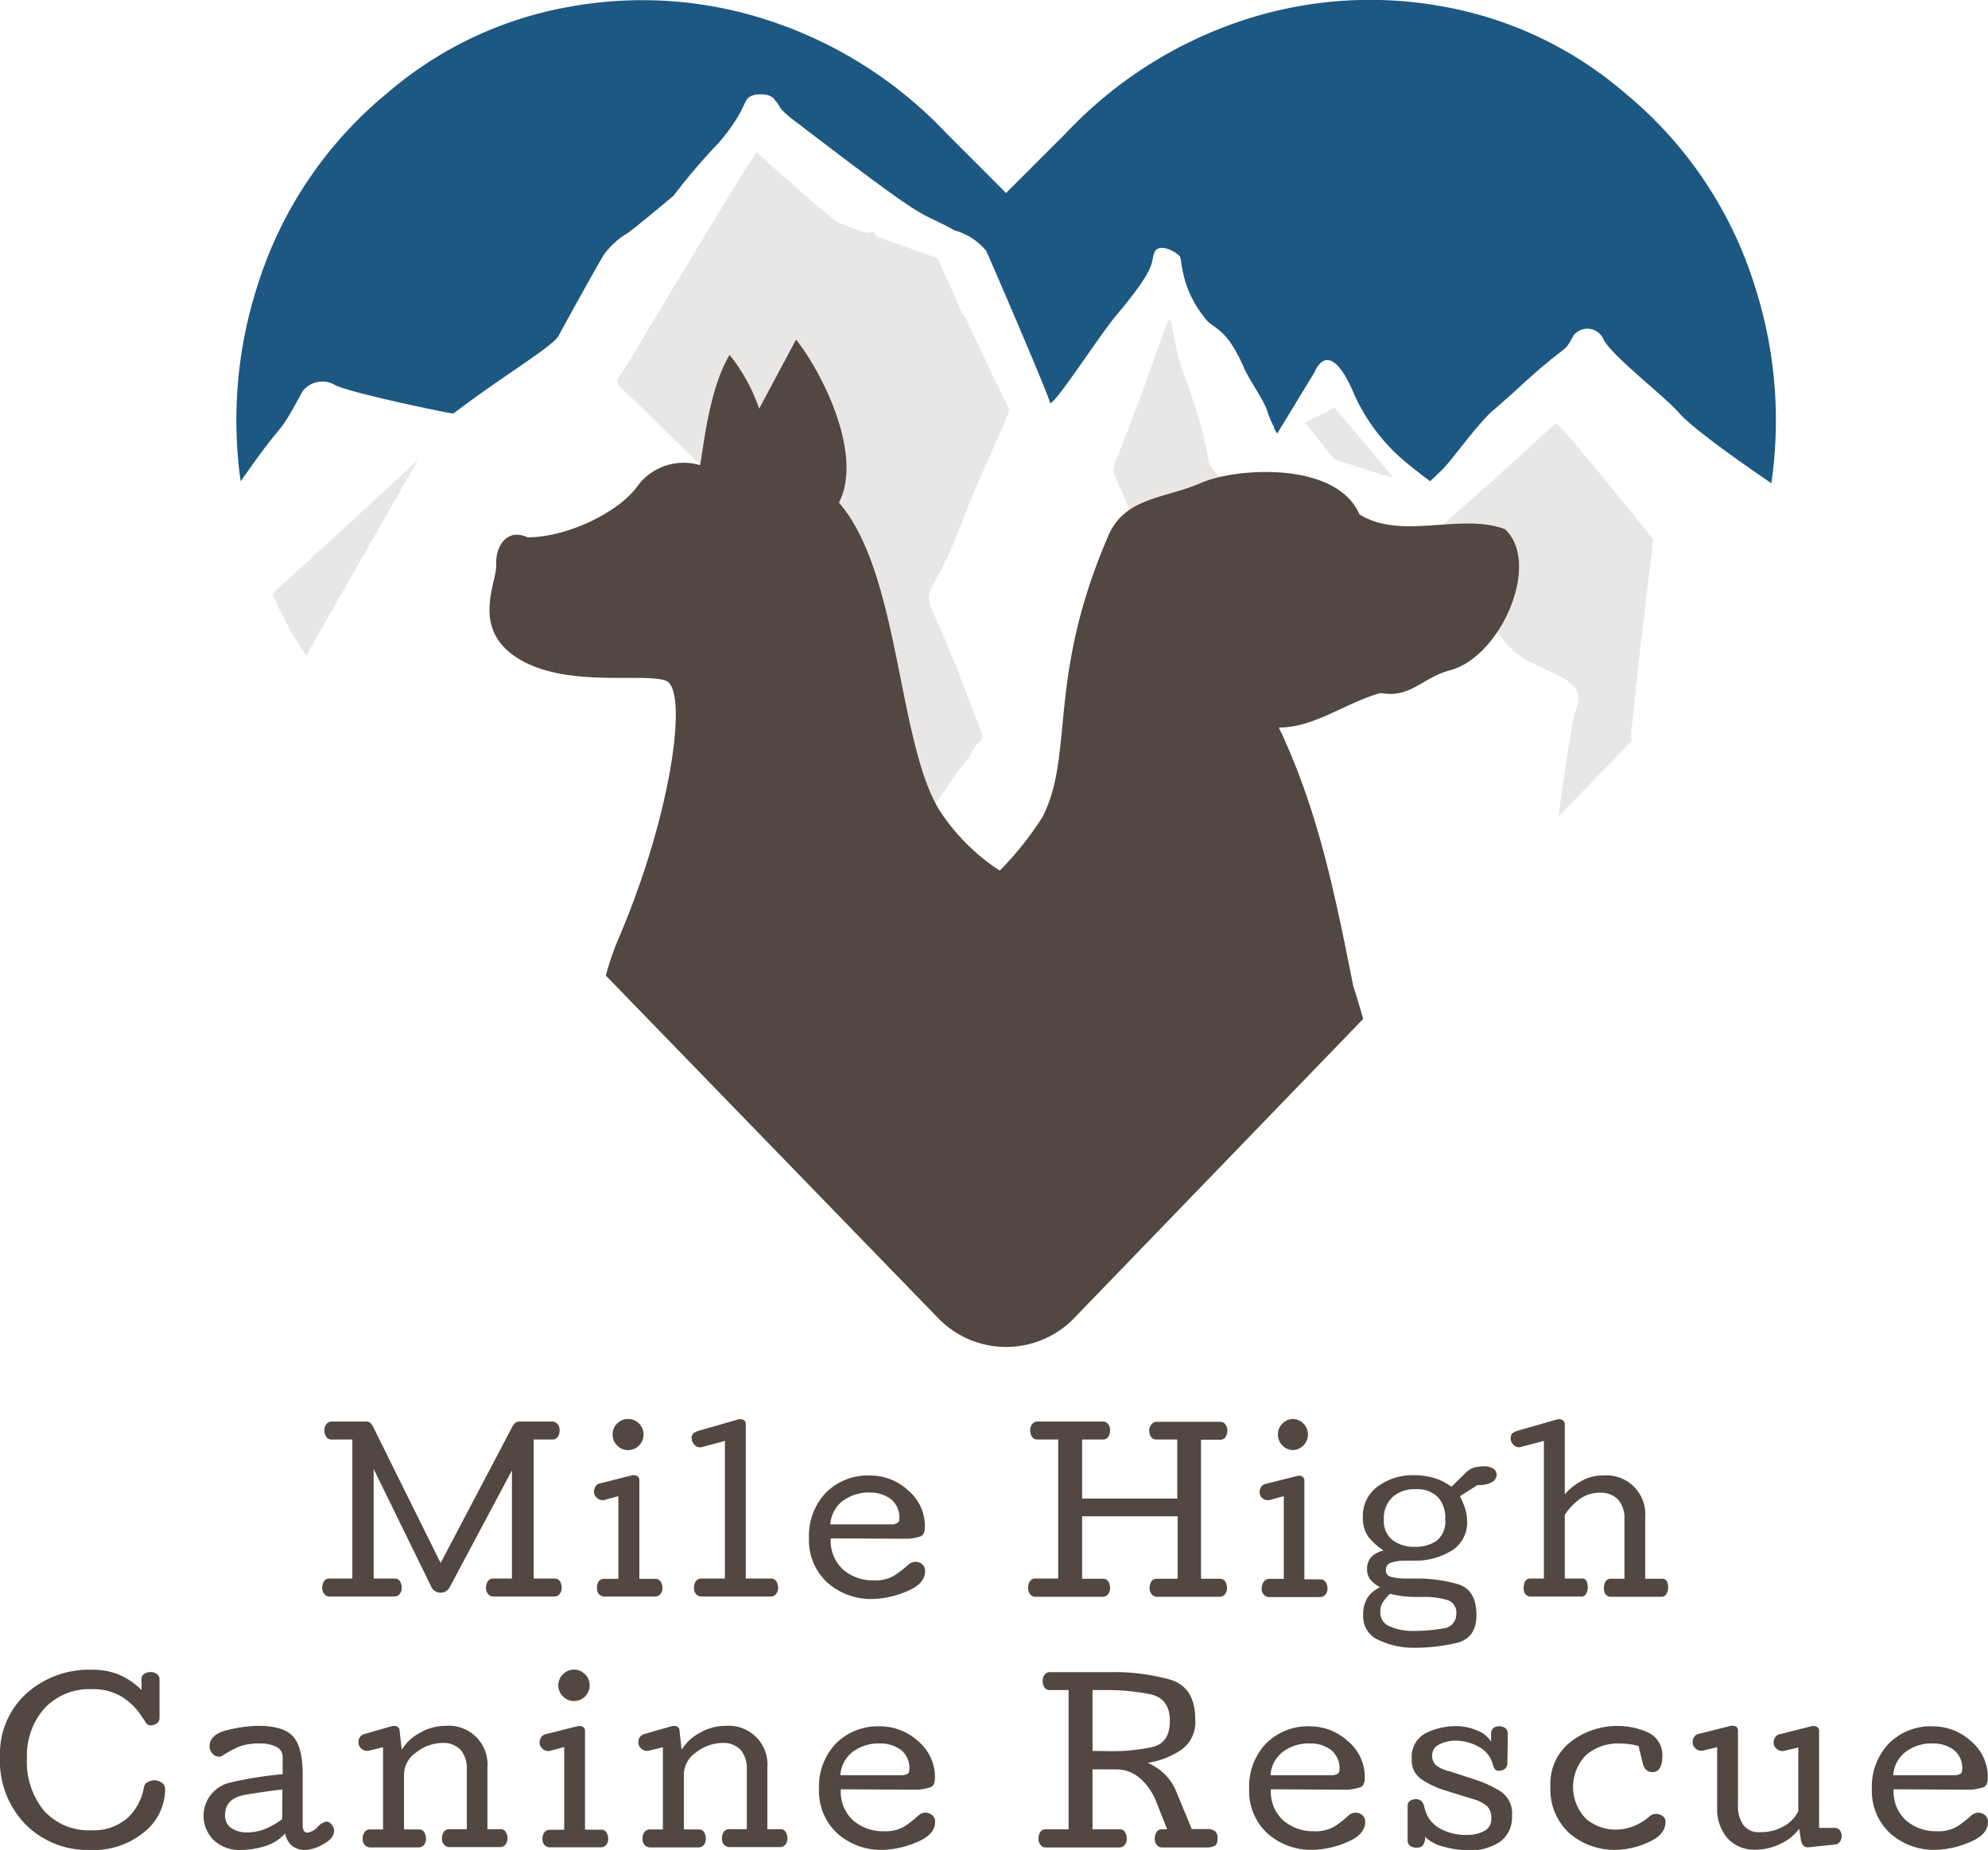 <svg xmlns="http://www.w3.org/2000/svg" viewBox="0 0 269.31 250.67"><defs><style>.cls-1{fill:none;}.cls-2{fill:#1d5882;}.cls-3{opacity:0.13;}.cls-4{fill:#534741;}</style></defs><g id="Layer_2" data-name="Layer 2"><g id="Layer_1-2" data-name="Layer 1"><rect class="cls-1" x="216.02" y="98.42" height="14.23"></rect><polygon class="cls-1" points="41.46 88.87 41.46 88.87 41.46 88.87 41.46 88.87"></polygon><path class="cls-2" d="M237.71,38.74A55,55,0,0,0,220.2,12.67,51.61,51.61,0,0,0,195.35.86a54.82,54.82,0,0,0-27.29,2A57.76,57.76,0,0,0,144.44,18l-8.15,8.15L128.15,18A57.8,57.8,0,0,0,104.52,2.9a54.82,54.82,0,0,0-27.29-2A51.57,51.57,0,0,0,52.39,12.67,55,55,0,0,0,34.87,38.74,59.38,59.38,0,0,0,32.6,65.21l1.27-1.78c5-7.08,3.51-3.74,7.11-10.4a3.37,3.37,0,0,1,4.31-.91c1.56,1,16,4,16.13,3.91,6.69-5.1,13.63-9.17,14.3-10.6,0-.09,6-10.94,6.15-11A10.48,10.48,0,0,1,85,31.6c.42-.21,6.18-5,6.28-5.12a81.49,81.49,0,0,1,6.06-7.1c3.5-4.09,3.32-5.57,4.11-6.19s3.15-.61,3.58.48c.84.69-.14.67,3,3,19,14.54,15.59,11.4,21.31,14.56a8.36,8.36,0,0,1,4.27,2.78c.08.1,8.4,19.38,8.62,20.53.2,1,6.65-9,8.87-11.67,5.83-6.9,4.69-7.2,5.3-8.67.47-1.15,2.35-.5,3.4.49.38.36,0,4.21,3.55,8.57,1.08,1.35,2.8,1.09,5.18,6.61.65,1.52,2.72,4.4,3.14,5.82.07.22.14.45.23.68l.08.18c.07.18.14.36.23.54a1.42,1.42,0,0,0,.08.18q.14.3.3.6l0,.06,0,.07c.11.21.24.42.36.64l.07.11,5.09-8.37s1.92-5.22,5.43,3.26A25.87,25.87,0,0,0,191,63.09c1,.8,1.9,1.51,2.75,2.11l1.67-1.6c1.17-1.12,5.08-6.65,7.12-8.22.09-.07,2.92-2.56,3-2.67,7.13-6.58,6.15-4.5,7.6-7.23a2.38,2.38,0,0,1,4,.33c.9,2.19,8.26,7.79,10.24,10.06,1.74,2,7.3,6,12.58,9.61A59.25,59.25,0,0,0,237.71,38.74Z"></path><g class="cls-3"><path class="cls-4" d="M34,72.17l-.15-.56Z"></path><path class="cls-4" d="M41.46,88.87a54.82,54.82,0,0,1-4.58-8.41A54.82,54.82,0,0,0,41.46,88.87Z"></path><path class="cls-4" d="M43.66,92c-.77-1-1.51-2-2.2-3.1C42.15,89.93,42.89,91,43.66,92Z"></path><path class="cls-4" d="M35.26,76.33l-.33-1Z"></path><path class="cls-4" d="M36.88,80.46c-.52-1.19-1-2.4-1.44-3.64C35.88,78.06,36.36,79.27,36.88,80.46Z"></path><path class="cls-4" d="M34.49,73.94l-.18-.63Z"></path><path class="cls-4" d="M44.58,93.15c-.22-.27-.44-.55-.65-.83C44.14,92.6,44.36,92.88,44.58,93.15Z"></path><path class="cls-4" d="M45.89,94.72c-.22-.24-.43-.49-.63-.74C45.46,94.23,45.67,94.48,45.89,94.72Z"></path><path class="cls-4" d="M47.1,96.1l-.39-.43Z"></path><path class="cls-4" d="M163.39,107.29c-5.76,20.24-6.95,17.38,1.72,7.63l1.06-1.26-2-9C163.92,105.44,163.68,106.29,163.39,107.29Z"></path><path class="cls-4" d="M130.25,42.28c0-.08-3.21-7.33-3.31-7.33s-7.19-2.59-7.89-2.78-.51-1.07-1.1-.69-4.2-1.34-4.32-1.3c-.32.1-10-8.48-11.13-9.55-.34,0-17,27.84-17.68,29-1.93,3.16-2.33,1,4.49,7.9.25.26,11.32,11.17,12.52,11.79,3.79,1.94.17,5.44-.21,6.24,0,.1-2,4.24-1.79,4.56.61,1,5.7,9.52,7.93,12.58.65.9,8.68,29.39,8.7,29.49.57.31-.38,1.94,1.49-.72,11.26-16,12.29-17.88,13.27-18.7,2-4.63,3.14.33-.66-9.78-6.68-17.75-5.88-7.14-.08-22.66,1.8-4.83,5.35-12.12,6.27-14.76-.05-.1-5.86-12.12-5.87-12.44C130.87,43,130.32,42.49,130.25,42.28Z"></path><path class="cls-4" d="M221,99.05c2-19.33,3.12-25.83,2.9-26.08-.89-.94-12.76-16-13.18-15.6-24.76,22.93-21.81,17-15.95,21.89.41.34,7.24,5,9.08,7.66,3.13,4.48,12,4.14,9.58,9.41-.4.88-1.49,8.2-2.31,14.33L221,100.42C221,100,221,99.53,221,99.05Z"></path><path class="cls-4" d="M172,70c-1-.62-2.06-1.79-3.41-2.81-7.53-5.75-2.68-1.62-8-15.85-3.75-10,.69-14.45-9,10-1.13,2.84-1,2.08.73,6.08,3.84,8.83,3.95,7.77,4.14,8.36,1.27,4-.39,4.25-.81,5.29,0,.1-4.81,12.08-4.82,12.18,0,.58,5,1.15,5.18,1.19,4.44,1,5.38,1.44,6.19,1.53l-2.42-10.65L178,78.54l-1.82-3.25C175.18,73.38,175.05,71.81,172,70Z"></path><path class="cls-4" d="M56.55,62.34c-.18.29-12,11.13-19.67,18.12h0a54.82,54.82,0,0,0,4.58,8.41h0C50,73.93,58.53,59.05,56.55,62.34Z"></path><path class="cls-4" d="M172.53,57.91s.05.08.07.13S172.55,58,172.53,57.91Z"></path><path class="cls-4" d="M171.84,56.41l.08.18Z"></path><path class="cls-4" d="M172.15,57.13a1.42,1.42,0,0,0,.08.18A1.42,1.42,0,0,1,172.15,57.13Z"></path><polygon class="cls-4" points="183.79 58.77 180.78 55.27 176.78 57.27 180.78 62.28 188.8 64.79 183.79 58.77"></polygon></g><path class="cls-4" d="M66.07,214.27a.84.84,0,0,1,.76-.38h2.52V199.24L61,214.92a1.59,1.59,0,0,1-.49.62,1.28,1.28,0,0,1-.82.27,1.33,1.33,0,0,1-.76-.22,1.28,1.28,0,0,1-.48-.54l-7.83-16v14.84h2.81a.84.84,0,0,1,.76.38,1.64,1.64,0,0,1,.23.89,1.33,1.33,0,0,1-.26.81.9.9,0,0,1-.76.36H44.67a.88.88,0,0,1-.75-.36,1.28,1.28,0,0,1-.27-.81,1.73,1.73,0,0,1,.23-.89.84.84,0,0,1,.77-.38h3.08V195.05H44.94a.81.81,0,0,1-.76-.38,1.62,1.62,0,0,1-.24-.89,1.28,1.28,0,0,1,.27-.81.88.88,0,0,1,.75-.35h4.65a.77.77,0,0,1,.59.22,2.21,2.21,0,0,1,.34.48l9.15,18.47,9.77-18.58a1.34,1.34,0,0,1,.35-.41.84.84,0,0,1,.56-.18h4.42a.88.88,0,0,1,.75.35,1.28,1.28,0,0,1,.27.81,1.62,1.62,0,0,1-.24.89.81.81,0,0,1-.76.38H72.3v18.84h2.8a.83.83,0,0,1,.76.38,1.73,1.73,0,0,1,.23.89,1.28,1.28,0,0,1-.27.81.85.85,0,0,1-.74.36H66.86a.88.88,0,0,1-.75-.36,1.28,1.28,0,0,1-.27-.81A1.64,1.64,0,0,1,66.07,214.27Z"></path><path class="cls-4" d="M81.08,214.3a.92.92,0,0,1,.8-.37h1.89v-11.2l-2,.54-.08,0H81.6a1.14,1.14,0,0,1-.77-.34,1.05,1.05,0,0,1-.36-.77,1.35,1.35,0,0,1,.2-.75.91.91,0,0,1,.59-.41l4.42-1.11.1,0h.12a.72.72,0,0,1,.51.18.59.59,0,0,1,.2.47v13.39h2.13a.84.84,0,0,1,.76.38,1.66,1.66,0,0,1,.24.9,1.19,1.19,0,0,1-.27.78.93.93,0,0,1-.76.34H82a1.09,1.09,0,0,1-.86-.32,1.2,1.2,0,0,1-.27-.83A1.5,1.5,0,0,1,81.08,214.3Zm2.52-18.44a2,2,0,0,1-.61-1.49,2,2,0,0,1,.61-1.48,2,2,0,0,1,1.49-.62,2,2,0,0,1,1.48.62,2,2,0,0,1,.61,1.48,2.07,2.07,0,0,1-.61,1.49,2,2,0,0,1-1.48.62A2,2,0,0,1,83.6,195.86Z"></path><path class="cls-4" d="M100.81,192.46a.6.6,0,0,1,.22.49v20.94h3.38a.84.84,0,0,1,.76.38,1.65,1.65,0,0,1,.24.89,1.28,1.28,0,0,1-.27.81.9.9,0,0,1-.76.36H95.14a1.07,1.07,0,0,1-.86-.34,1.29,1.29,0,0,1-.27-.85,1.47,1.47,0,0,1,.25-.88.9.9,0,0,1,.8-.37H98.2V195.25l-3.25.86h-.14a1,1,0,0,1-.77-.38,1.21,1.21,0,0,1-.34-.8.85.85,0,0,1,.31-.78,3.72,3.72,0,0,1,.77-.32l5.33-1.53.07,0h.12A.74.74,0,0,1,100.81,192.46Z"></path><path class="cls-4" d="M112.54,208.45a5.27,5.27,0,0,0,1.69,4.24,6.18,6.18,0,0,0,4.17,1.45,4.94,4.94,0,0,0,2.76-.66,13.46,13.46,0,0,0,1.92-1.5,1.82,1.82,0,0,1,.44-.26,1.35,1.35,0,0,1,.47-.09,1.38,1.38,0,0,1,.94.33,1.15,1.15,0,0,1,.39.91c0,1.18-.85,2.11-2.56,2.79a12.62,12.62,0,0,1-4.47,1,8.89,8.89,0,0,1-6.24-2.25,7.77,7.77,0,0,1-2.46-6,8.5,8.5,0,0,1,2.26-6.12,8.06,8.06,0,0,1,6.11-2.36,7.58,7.58,0,0,1,5.05,2,6.32,6.32,0,0,1,2.28,5c0,.7-.21,1.12-.64,1.27a7.58,7.58,0,0,1-1.62.3Zm8.07-5.38a4.62,4.62,0,0,0-2.65-.83,5.91,5.91,0,0,0-3.86,1.18,4.41,4.41,0,0,0-1.62,3.13h8.32a1.47,1.47,0,0,0,.7-.16.52.52,0,0,0,.32-.52A3.13,3.13,0,0,0,120.61,203.07Z"></path><path class="cls-4" d="M139.51,214.27a.83.83,0,0,1,.76-.38h3.08V195.05h-2.79a.82.82,0,0,1-.76-.38,1.62,1.62,0,0,1-.24-.89,1.28,1.28,0,0,1,.27-.81.88.88,0,0,1,.76-.35h8.78a.88.88,0,0,1,.75.35,1.33,1.33,0,0,1,.26.81,1.71,1.71,0,0,1-.23.89.79.79,0,0,1-.75.38h-2.81v8h12.89v-8h-2.81a.82.82,0,0,1-.76-.38,1.71,1.71,0,0,1-.23-.89A1.28,1.28,0,0,1,156,193a.88.88,0,0,1,.75-.35h8.49a.88.88,0,0,1,.76.35,1.28,1.28,0,0,1,.27.81,1.62,1.62,0,0,1-.24.89.81.81,0,0,1-.76.38H162.7v18.84h2.52a.83.83,0,0,1,.76.38,1.65,1.65,0,0,1,.24.89,1.28,1.28,0,0,1-.27.81.89.89,0,0,1-.76.36H156.7A.88.88,0,0,1,156,216a1.28,1.28,0,0,1-.27-.81,1.73,1.73,0,0,1,.23-.89.84.84,0,0,1,.76-.38h2.81v-8.46H146.59v8.46h2.81a.81.81,0,0,1,.75.38,1.73,1.73,0,0,1,.23.89,1.33,1.33,0,0,1-.26.81.88.88,0,0,1-.75.36H140.3a.89.89,0,0,1-.76-.36,1.28,1.28,0,0,1-.27-.81A1.65,1.65,0,0,1,139.51,214.27Z"></path><path class="cls-4" d="M171.22,214.3a.9.9,0,0,1,.79-.37h1.9v-11.2l-2,.54-.08,0h-.12A1.14,1.14,0,0,1,171,203a1.05,1.05,0,0,1-.36-.77,1.35,1.35,0,0,1,.2-.75.91.91,0,0,1,.59-.41l4.43-1.11.09,0H176a.71.71,0,0,1,.5.18.59.59,0,0,1,.2.47v13.39h2.13a.83.83,0,0,1,.76.38,1.66,1.66,0,0,1,.24.9,1.19,1.19,0,0,1-.27.78.93.93,0,0,1-.76.34h-6.75a1.07,1.07,0,0,1-.85-.32,1.16,1.16,0,0,1-.28-.83A1.5,1.5,0,0,1,171.22,214.3Zm2.51-18.44a2,2,0,0,1-.61-1.49,2,2,0,0,1,.61-1.48,2,2,0,0,1,1.49-.62,2.11,2.11,0,0,1,0,4.21A2,2,0,0,1,173.73,195.86Z"></path><path class="cls-4" d="M186.67,201.39a8,8,0,0,1,4.86-1.5,9.27,9.27,0,0,1,2.88.42,7.33,7.33,0,0,1,2.21,1.15l1.88-1.84a2.72,2.72,0,0,1,1.29-.79,5.71,5.71,0,0,1,1.23-.15,2.57,2.57,0,0,1,1.19.26,1,1,0,0,1,.53.95,1.14,1.14,0,0,1-.58.91,3.57,3.57,0,0,1-2,.42h0l-2.38,1.51a13.08,13.08,0,0,1,.66,1.56,5.69,5.69,0,0,1,.31,1.84,4.47,4.47,0,0,1-2.13,4,9.35,9.35,0,0,1-5.09,1.34h-1.29a5.8,5.8,0,0,0-1.69.24,1,1,0,0,0-.8,1.12c0,.47.29.76.86.88a8.75,8.75,0,0,0,1.81.18h1.27a19.85,19.85,0,0,1,5.83.77c1.66.51,2.49,1.91,2.49,4.18q0,3.12-2.67,3.77a24.47,24.47,0,0,1-5.87.66,10.93,10.93,0,0,1-4.61-1,3.47,3.47,0,0,1-2.19-3.4,4.23,4.23,0,0,1,.6-2.41,4.06,4.06,0,0,1,1.69-1.38,4.69,4.69,0,0,1-1.18-.89,2.1,2.1,0,0,1-.58-1.52,2.3,2.3,0,0,1,.62-1.75,3.54,3.54,0,0,1,1.6-.83,8.9,8.9,0,0,1-2-1.79,4.25,4.25,0,0,1-.79-2.75A4.88,4.88,0,0,1,186.67,201.39Zm.77,15.55a2.34,2.34,0,0,0-.45,1.47,2,2,0,0,0,1.37,2,7.69,7.69,0,0,0,3.06.58,23.15,23.15,0,0,0,4-.33,1.94,1.94,0,0,0,1.86-2,1.75,1.75,0,0,0-1.36-1.9,10.78,10.78,0,0,0-3-.38h-1.43a12,12,0,0,1-1.32-.08,17.8,17.8,0,0,1-1.89-.34A9.57,9.57,0,0,0,187.44,216.94Zm1.21-14.09a3.89,3.89,0,0,0-1.18,3.07,3.29,3.29,0,0,0,1.17,2.76,4.73,4.73,0,0,0,3,.91,5,5,0,0,0,3-.83,3.36,3.36,0,0,0,1.14-2.91,4.12,4.12,0,0,0-1-3,3.92,3.92,0,0,0-3-1.06A4.39,4.39,0,0,0,188.65,202.85Z"></path><path class="cls-4" d="M213.91,203.19a8,8,0,0,0-1.93,2.08v8.62h2.27a.65.65,0,0,1,.69.37,2.28,2.28,0,0,1,.15.88,1.58,1.58,0,0,1-.22.8.7.7,0,0,1-.65.39h-6.76a.94.94,0,0,1-.82-.32,1.34,1.34,0,0,1-.23-.85,2,2,0,0,1,.2-.89.79.79,0,0,1,.75-.38h1.79V195.24l-3.26.86h-.13a1,1,0,0,1-.77-.37,1.19,1.19,0,0,1-.34-.81c0-.39.1-.65.31-.77a3.07,3.07,0,0,1,.77-.33l5.32-1.52.08,0h.12a.75.75,0,0,1,.51.19.6.6,0,0,1,.22.49v9.49a8.18,8.18,0,0,1,2.17-1.75,6,6,0,0,1,3.07-.8,5.26,5.26,0,0,1,5.65,5.65v8.35h2.25a.68.68,0,0,1,.7.37,2.1,2.1,0,0,1,.16.88,1.6,1.6,0,0,1-.23.8.72.72,0,0,1-.66.39h-6.76a.94.94,0,0,1-.82-.32,1.34,1.34,0,0,1-.23-.85,1.83,1.83,0,0,1,.21-.89.81.81,0,0,1,.76-.38h1.81v-8.1a3.78,3.78,0,0,0-.84-2.6,3.18,3.18,0,0,0-2.51-.95A4.47,4.47,0,0,0,213.91,203.19Z"></path><path class="cls-4" d="M19.59,248.2a10.76,10.76,0,0,1-7.42,2.47,11.88,11.88,0,0,1-8.69-3.44A12.36,12.36,0,0,1,0,238a11,11,0,0,1,3.55-8.51,12.68,12.68,0,0,1,8.89-3.24,9.15,9.15,0,0,1,3.87.75,9.61,9.61,0,0,1,2.86,2v-1.44a.83.83,0,0,1,.38-.76,1.65,1.65,0,0,1,.89-.24,1.28,1.28,0,0,1,.81.27.89.89,0,0,1,.36.76v5.17a.88.88,0,0,1-.36.75,1.28,1.28,0,0,1-.81.27.76.76,0,0,1-.69-.36,6.84,6.84,0,0,0-.47-.72A8.88,8.88,0,0,0,16.65,230a7.34,7.34,0,0,0-4.21-1.11A8.23,8.23,0,0,0,6,231.51a9.64,9.64,0,0,0-2.35,6.67,10.46,10.46,0,0,0,2.29,7.15A8.18,8.18,0,0,0,12.44,248a6.92,6.92,0,0,0,4.73-1.58,7.26,7.26,0,0,0,2.32-4.21,1,1,0,0,1,.52-.74,1.78,1.78,0,0,1,.89-.24,1.68,1.68,0,0,1,1,.32,1,1,0,0,1,.47.92A7.5,7.5,0,0,1,19.59,248.2Z"></path><path class="cls-4" d="M43.8,249.88a5.36,5.36,0,0,1-2.4.79,2.83,2.83,0,0,1-1.83-.56,2.88,2.88,0,0,1-.94-1.68A6,6,0,0,1,36,250.12a11,11,0,0,1-3.49.55A5,5,0,0,1,29,249.38a4.62,4.62,0,0,1,2.21-7.85,52,52,0,0,1,7.08-1.13v-2.24a1.51,1.51,0,0,0-.93-1.5,4.77,4.77,0,0,0-2-.42,8.21,8.21,0,0,0-2.94.41,15.87,15.87,0,0,0-2.33,1.26,1,1,0,0,1-.24.11.69.69,0,0,1-.25,0,1.07,1.07,0,0,1-.84-.44,1.39,1.39,0,0,1-.37-.92c0-1.11.81-1.86,2.43-2.24a18.46,18.46,0,0,1,4.14-.57c2.33,0,3.93.49,4.78,1.48S41,238,41,240.32v7a1.49,1.49,0,0,0,.15.71.48.48,0,0,0,.46.29,2.19,2.19,0,0,0,1.4-.75,2.12,2.12,0,0,1,1.27-.75.91.91,0,0,1,.64.41,1.24,1.24,0,0,1,.34.8C45.27,248.73,44.78,249.36,43.8,249.88Zm-5.54-7.4c-1.46.15-3.11.39-5,.71s-2.77,1.24-2.77,2.78a2,2,0,0,0,.87,1.75,3.69,3.69,0,0,0,2.07.57,6.52,6.52,0,0,0,2.64-.53,10.56,10.56,0,0,0,2.15-1.26Z"></path><path class="cls-4" d="M56.4,237.44a3.67,3.67,0,0,0-1.67,3.08v7.37h2a.79.79,0,0,1,.75.38,1.71,1.71,0,0,1,.23.89,1.37,1.37,0,0,1-.26.81.9.9,0,0,1-.75.35H50.26a1.07,1.07,0,0,1-.86-.33,1.32,1.32,0,0,1-.27-.86,1.52,1.52,0,0,1,.25-.88.92.92,0,0,1,.8-.36h1.71V236.75l-2,.49-.08,0h-.12a1.14,1.14,0,0,1-.77-.34,1.05,1.05,0,0,1-.36-.77,1.24,1.24,0,0,1,.2-.76,1.13,1.13,0,0,1,.59-.41l3.86-1.1h.22a.74.74,0,0,1,.49.16.56.56,0,0,1,.21.46l.29,2.62a6.23,6.23,0,0,1,2.37-2.25,7,7,0,0,1,3.61-1,5.24,5.24,0,0,1,5.63,5.64v8.36h1.73a.82.82,0,0,1,.76.38,1.71,1.71,0,0,1,.23.89,1.32,1.32,0,0,1-.27.81.9.9,0,0,1-.75.35H61a1,1,0,0,1-.85-.33,1.27,1.27,0,0,1-.28-.86,1.52,1.52,0,0,1,.25-.88.93.93,0,0,1,.8-.36h2.32v-8.13a3.83,3.83,0,0,0-.83-2.6,3.19,3.19,0,0,0-2.51-.95A5.82,5.82,0,0,0,56.4,237.44Z"></path><path class="cls-4" d="M73.74,248.29a.9.9,0,0,1,.79-.36h1.9V236.72l-2,.54-.07,0h-.12a1.1,1.1,0,0,1-.78-.34,1,1,0,0,1-.36-.77,1.4,1.4,0,0,1,.2-.75,1,1,0,0,1,.59-.41l4.43-1.11.1,0h.12a.71.71,0,0,1,.5.17.59.59,0,0,1,.21.48v13.39H81.4a.82.82,0,0,1,.76.38,1.71,1.71,0,0,1,.23.89,1.22,1.22,0,0,1-.27.79.92.92,0,0,1-.75.33H74.62a1.08,1.08,0,0,1-.86-.31,1.25,1.25,0,0,1-.28-.84A1.52,1.52,0,0,1,73.74,248.29Zm2.52-18.43a2.1,2.1,0,0,1,0-3,2.1,2.1,0,0,1,3,0,2.12,2.12,0,0,1,0,3,2.1,2.1,0,0,1-3,0Z"></path><path class="cls-4" d="M94.31,237.44a3.67,3.67,0,0,0-1.67,3.08v7.37h2a.79.79,0,0,1,.75.38,1.71,1.71,0,0,1,.23.89,1.37,1.37,0,0,1-.26.81.9.9,0,0,1-.75.35H88.17a1.07,1.07,0,0,1-.86-.33,1.32,1.32,0,0,1-.27-.86,1.52,1.52,0,0,1,.25-.88.92.92,0,0,1,.8-.36H89.8V236.75l-2,.49-.07,0h-.12a1.12,1.12,0,0,1-.77-.34,1.05,1.05,0,0,1-.36-.77,1.24,1.24,0,0,1,.2-.76,1.13,1.13,0,0,1,.59-.41l3.85-1.1h.23a.74.74,0,0,1,.49.16.56.56,0,0,1,.21.46l.29,2.62a6.23,6.23,0,0,1,2.37-2.25,7,7,0,0,1,3.61-1,5.24,5.24,0,0,1,5.63,5.64v8.36h1.73a.82.82,0,0,1,.76.38,1.71,1.71,0,0,1,.23.89,1.32,1.32,0,0,1-.27.81.9.9,0,0,1-.75.35H98.93a1.07,1.07,0,0,1-.86-.33,1.32,1.32,0,0,1-.27-.86,1.52,1.52,0,0,1,.25-.88.92.92,0,0,1,.8-.36h2.32v-8.13a3.83,3.83,0,0,0-.83-2.6,3.19,3.19,0,0,0-2.51-.95A5.82,5.82,0,0,0,94.31,237.44Z"></path><path class="cls-4" d="M113.9,242.45a5.27,5.27,0,0,0,1.69,4.23,6.18,6.18,0,0,0,4.17,1.45,5,5,0,0,0,2.76-.65,15.07,15.07,0,0,0,1.92-1.5,1.34,1.34,0,0,1,.44-.27,1.31,1.31,0,0,1,.47-.09,1.36,1.36,0,0,1,.94.34,1.13,1.13,0,0,1,.39.9c0,1.18-.86,2.11-2.57,2.79a12.39,12.39,0,0,1-4.46,1,8.9,8.9,0,0,1-6.25-2.25,7.83,7.83,0,0,1-2.45-6,8.49,8.49,0,0,1,2.25-6.12,8.06,8.06,0,0,1,6.12-2.36,7.6,7.6,0,0,1,5.05,2,6.32,6.32,0,0,1,2.28,5c0,.71-.22,1.13-.64,1.27a8.16,8.16,0,0,1-1.63.31Zm8.07-5.39a4.61,4.61,0,0,0-2.65-.82,5.88,5.88,0,0,0-3.87,1.18,4.39,4.39,0,0,0-1.61,3.12h8.31a1.64,1.64,0,0,0,.71-.15.55.55,0,0,0,.32-.53A3.15,3.15,0,0,0,122,237.06Z"></path><path class="cls-4" d="M160,237.12a11.35,11.35,0,0,1-4.52,1.75,7.69,7.69,0,0,1,2.29,1.52,7.06,7.06,0,0,1,1.61,2.45l2.07,5h2a1.74,1.74,0,0,1,1.16.29,1.25,1.25,0,0,1,.33,1c0,.52-.14.85-.42,1a2.47,2.47,0,0,1-1.06.2h-6a.91.91,0,0,1-.76-.35,1.32,1.32,0,0,1-.27-.82,1.68,1.68,0,0,1,.24-.9.81.81,0,0,1,.76-.39h.68l-1.55-3.92a8.09,8.09,0,0,0-2-2.88,4.87,4.87,0,0,0-3.46-1.32H148v8.12h3.65a.82.82,0,0,1,.76.39,1.77,1.77,0,0,1,.23.9,1.32,1.32,0,0,1-.27.82.9.9,0,0,1-.75.35h-9.92a.9.9,0,0,1-.75-.35,1.32,1.32,0,0,1-.27-.82,1.77,1.77,0,0,1,.23-.9.82.82,0,0,1,.76-.39h3.09V229h-2.52a.82.82,0,0,1-.76-.38,1.62,1.62,0,0,1-.23-.89,1.32,1.32,0,0,1,.27-.81.86.86,0,0,1,.75-.35h8.19a28.55,28.55,0,0,1,8,1q3.46,1,3.46,5.43A4.6,4.6,0,0,1,160,237.12Zm-9.49.16a25.52,25.52,0,0,0,5.56-.55c1.61-.36,2.41-1.55,2.41-3.56s-.9-3.25-2.71-3.61A30.18,30.18,0,0,0,150,229h-2v8.25Z"></path><path class="cls-4" d="M172.16,242.45a5.27,5.27,0,0,0,1.7,4.23,6.18,6.18,0,0,0,4.17,1.45,5,5,0,0,0,2.76-.65,15,15,0,0,0,1.91-1.5,1.5,1.5,0,0,1,.45-.27,1.27,1.27,0,0,1,.47-.09,1.36,1.36,0,0,1,.94.34,1.12,1.12,0,0,1,.38.9c0,1.18-.85,2.11-2.56,2.79a12.39,12.39,0,0,1-4.46,1,8.9,8.9,0,0,1-6.25-2.25,7.83,7.83,0,0,1-2.45-6,8.49,8.49,0,0,1,2.25-6.12,8,8,0,0,1,6.12-2.36,7.58,7.58,0,0,1,5,2,6.3,6.3,0,0,1,2.29,5c0,.71-.22,1.13-.65,1.27a8.19,8.19,0,0,1-1.62.31Zm8.07-5.39a4.58,4.58,0,0,0-2.64-.82,5.87,5.87,0,0,0-3.87,1.18,4.39,4.39,0,0,0-1.61,3.12h8.31a1.67,1.67,0,0,0,.71-.15.55.55,0,0,0,.32-.53A3.14,3.14,0,0,0,180.23,237.06Z"></path><path class="cls-4" d="M193.2,234.81a9.31,9.31,0,0,1,4.08-.92,7.08,7.08,0,0,1,2.79.58A3.76,3.76,0,0,1,202,236v-1.16a.82.82,0,0,1,.31-.68,1.08,1.08,0,0,1,.73-.25,1.32,1.32,0,0,1,.91.27,1,1,0,0,1,.31.8l-.06,4a1,1,0,0,1-.36.71,1.2,1.2,0,0,1-.77.24.62.62,0,0,1-.61-.28,3.49,3.49,0,0,1-.29-.78,3.78,3.78,0,0,0-1.94-2.23,6.3,6.3,0,0,0-3-.78,4.72,4.72,0,0,0-2.22.5,1.6,1.6,0,0,0-1,1.51,1.67,1.67,0,0,0,.57,1.35,4.61,4.61,0,0,0,1.84.8l3.54,1.16a15.5,15.5,0,0,1,3.36,1.57,3.58,3.58,0,0,1,1.51,3.29,4.11,4.11,0,0,1-1.57,3.48,7.2,7.2,0,0,1-4.41,1.19,12.54,12.54,0,0,1-3.25-.48,5.27,5.27,0,0,1-2.56-1.35,1.65,1.65,0,0,1-.32,1.21,1.21,1.21,0,0,1-.8.27,1.54,1.54,0,0,1-.88-.24.86.86,0,0,1-.35-.78v-4.68a.79.79,0,0,1,.33-.65,1.25,1.25,0,0,1,.72-.22,1.06,1.06,0,0,1,.85.28,1.9,1.9,0,0,1,.37.82,4.24,4.24,0,0,0,2,2.81,7.16,7.16,0,0,0,3.76.93,4.85,4.85,0,0,0,2.3-.51,1.75,1.75,0,0,0,1-1.67,2.29,2.29,0,0,0-.55-1.7,5,5,0,0,0-2-1l-3.76-1.17a11.77,11.77,0,0,1-3.11-1.47,3,3,0,0,1-1.35-2.7A3.62,3.62,0,0,1,193.2,234.81Z"></path><path class="cls-4" d="M223.25,234.74a3.38,3.38,0,0,1,1.93,3.44,2.75,2.75,0,0,1-.32,1.37,1.07,1.07,0,0,1-1,.56c-.7,0-1.14-.4-1.33-1.21s-.38-1.58-.56-2.32a10.76,10.76,0,0,0-1.33-.26,11.45,11.45,0,0,0-1.29-.08,6.63,6.63,0,0,0-4.47,1.55,6.18,6.18,0,0,0,0,8.68,6.2,6.2,0,0,0,4,1.44,6.68,6.68,0,0,0,2.37-.45,7.07,7.07,0,0,0,2.17-1.32,1.66,1.66,0,0,1,.41-.26,1.23,1.23,0,0,1,.46-.1,1.55,1.55,0,0,1,.95.29.94.94,0,0,1,.38.79c0,1.18-.79,2.11-2.38,2.79a10.88,10.88,0,0,1-4.19,1,9.35,9.35,0,0,1-6.5-2.29,8.09,8.09,0,0,1-2.52-6.3,7.2,7.2,0,0,1,2.76-6.06,10.3,10.3,0,0,1,6.48-2.13A9.84,9.84,0,0,1,223.25,234.74Z"></path><path class="cls-4" d="M241.61,247.48a4.83,4.83,0,0,0,2-2.06v-8.64l-2,.48a.15.15,0,0,1-.08,0h-.12a1.1,1.1,0,0,1-.78-.34,1,1,0,0,1-.36-.77,1.32,1.32,0,0,1,.21-.75,1,1,0,0,1,.59-.41l4.42-1.11.1,0h.13a.72.72,0,0,1,.51.17.65.65,0,0,1,.2.51v13.12h2.09a.84.84,0,0,1,.71.32,1.2,1.2,0,0,1,.25.78,1.28,1.28,0,0,1-.2.74,1,1,0,0,1-.58.4l-3.78.39a.84.84,0,0,1-.64-.26,1.69,1.69,0,0,1-.34-.93l-.21-1.33a6.3,6.3,0,0,1-2.45,2,7.47,7.47,0,0,1-3.44.84,4.87,4.87,0,0,1-3.84-1.57,6,6,0,0,1-1.38-4.08v-8.24l-2,.48-.07,0h-.12a1.07,1.07,0,0,1-.77-.34,1,1,0,0,1-.36-.77,1.32,1.32,0,0,1,.2-.75,1,1,0,0,1,.58-.41l4.43-1.11.1,0h.12a.72.72,0,0,1,.51.17.65.65,0,0,1,.2.51v10.2a4.23,4.23,0,0,0,.71,2.53,2.46,2.46,0,0,0,2.18,1A6.25,6.25,0,0,0,241.61,247.48Z"></path><path class="cls-4" d="M256.53,242.45a5.27,5.27,0,0,0,1.69,4.23,6.18,6.18,0,0,0,4.17,1.45,4.94,4.94,0,0,0,2.76-.65,15.07,15.07,0,0,0,1.92-1.5,1.58,1.58,0,0,1,.44-.27,1.4,1.4,0,0,1,1.41.25,1.13,1.13,0,0,1,.39.9c0,1.18-.85,2.11-2.57,2.79a12.35,12.35,0,0,1-4.46,1,8.89,8.89,0,0,1-6.24-2.25,7.8,7.8,0,0,1-2.46-6,8.46,8.46,0,0,1,2.26-6.12,8,8,0,0,1,6.11-2.36,7.58,7.58,0,0,1,5.05,2,6.32,6.32,0,0,1,2.28,5c0,.71-.21,1.13-.64,1.27a8.19,8.19,0,0,1-1.62.31Zm8.07-5.39a4.61,4.61,0,0,0-2.65-.82,5.86,5.86,0,0,0-3.86,1.18,4.37,4.37,0,0,0-1.62,3.12h8.32a1.6,1.6,0,0,0,.7-.15.54.54,0,0,0,.32-.53A3.13,3.13,0,0,0,264.6,237.06Z"></path><path class="cls-4" d="M173.24,98.58c4.88,0,9-3.35,13.79-4.68,4.05.74,5.53-2,9.3-3.05,7-1.76,12.52-14.56,7.53-19.16-6.07-2.23-14,1.57-19.71-2-3.11-7.25-16.79-6.32-21.46-4.25s-10.06,1.9-12.39,6.8c-8.61,19.62-4.66,30-9.13,38.56a44.93,44.93,0,0,1-5.73,7.17,27.92,27.92,0,0,1-8.13-8.11c-5.74-9.16-5.37-32.25-13.66-41.75,3.34-6.5-2.26-17.63-5.81-22.1l-5,9.36a24.17,24.17,0,0,0-4-7.28c-2.75,4.53-3.5,12.27-4,14.94A7.77,7.77,0,0,0,86.26,66c-2.72,3.61-9.59,6.8-14.78,6.81-2.91-1.33-4.38,1.35-4.26,3.72s-3.53,8.68,3,12.71,17,1.87,20,3,.94,17.66-6.39,34.85a37.28,37.28,0,0,0-1.76,5.1l44.86,46.25a12.82,12.82,0,0,0,18.74,0l39-40.38c-.43-1.48-.87-3-1.35-4.46C180.93,121.6,178.64,109.91,173.24,98.58Z"></path></g></g></svg>
